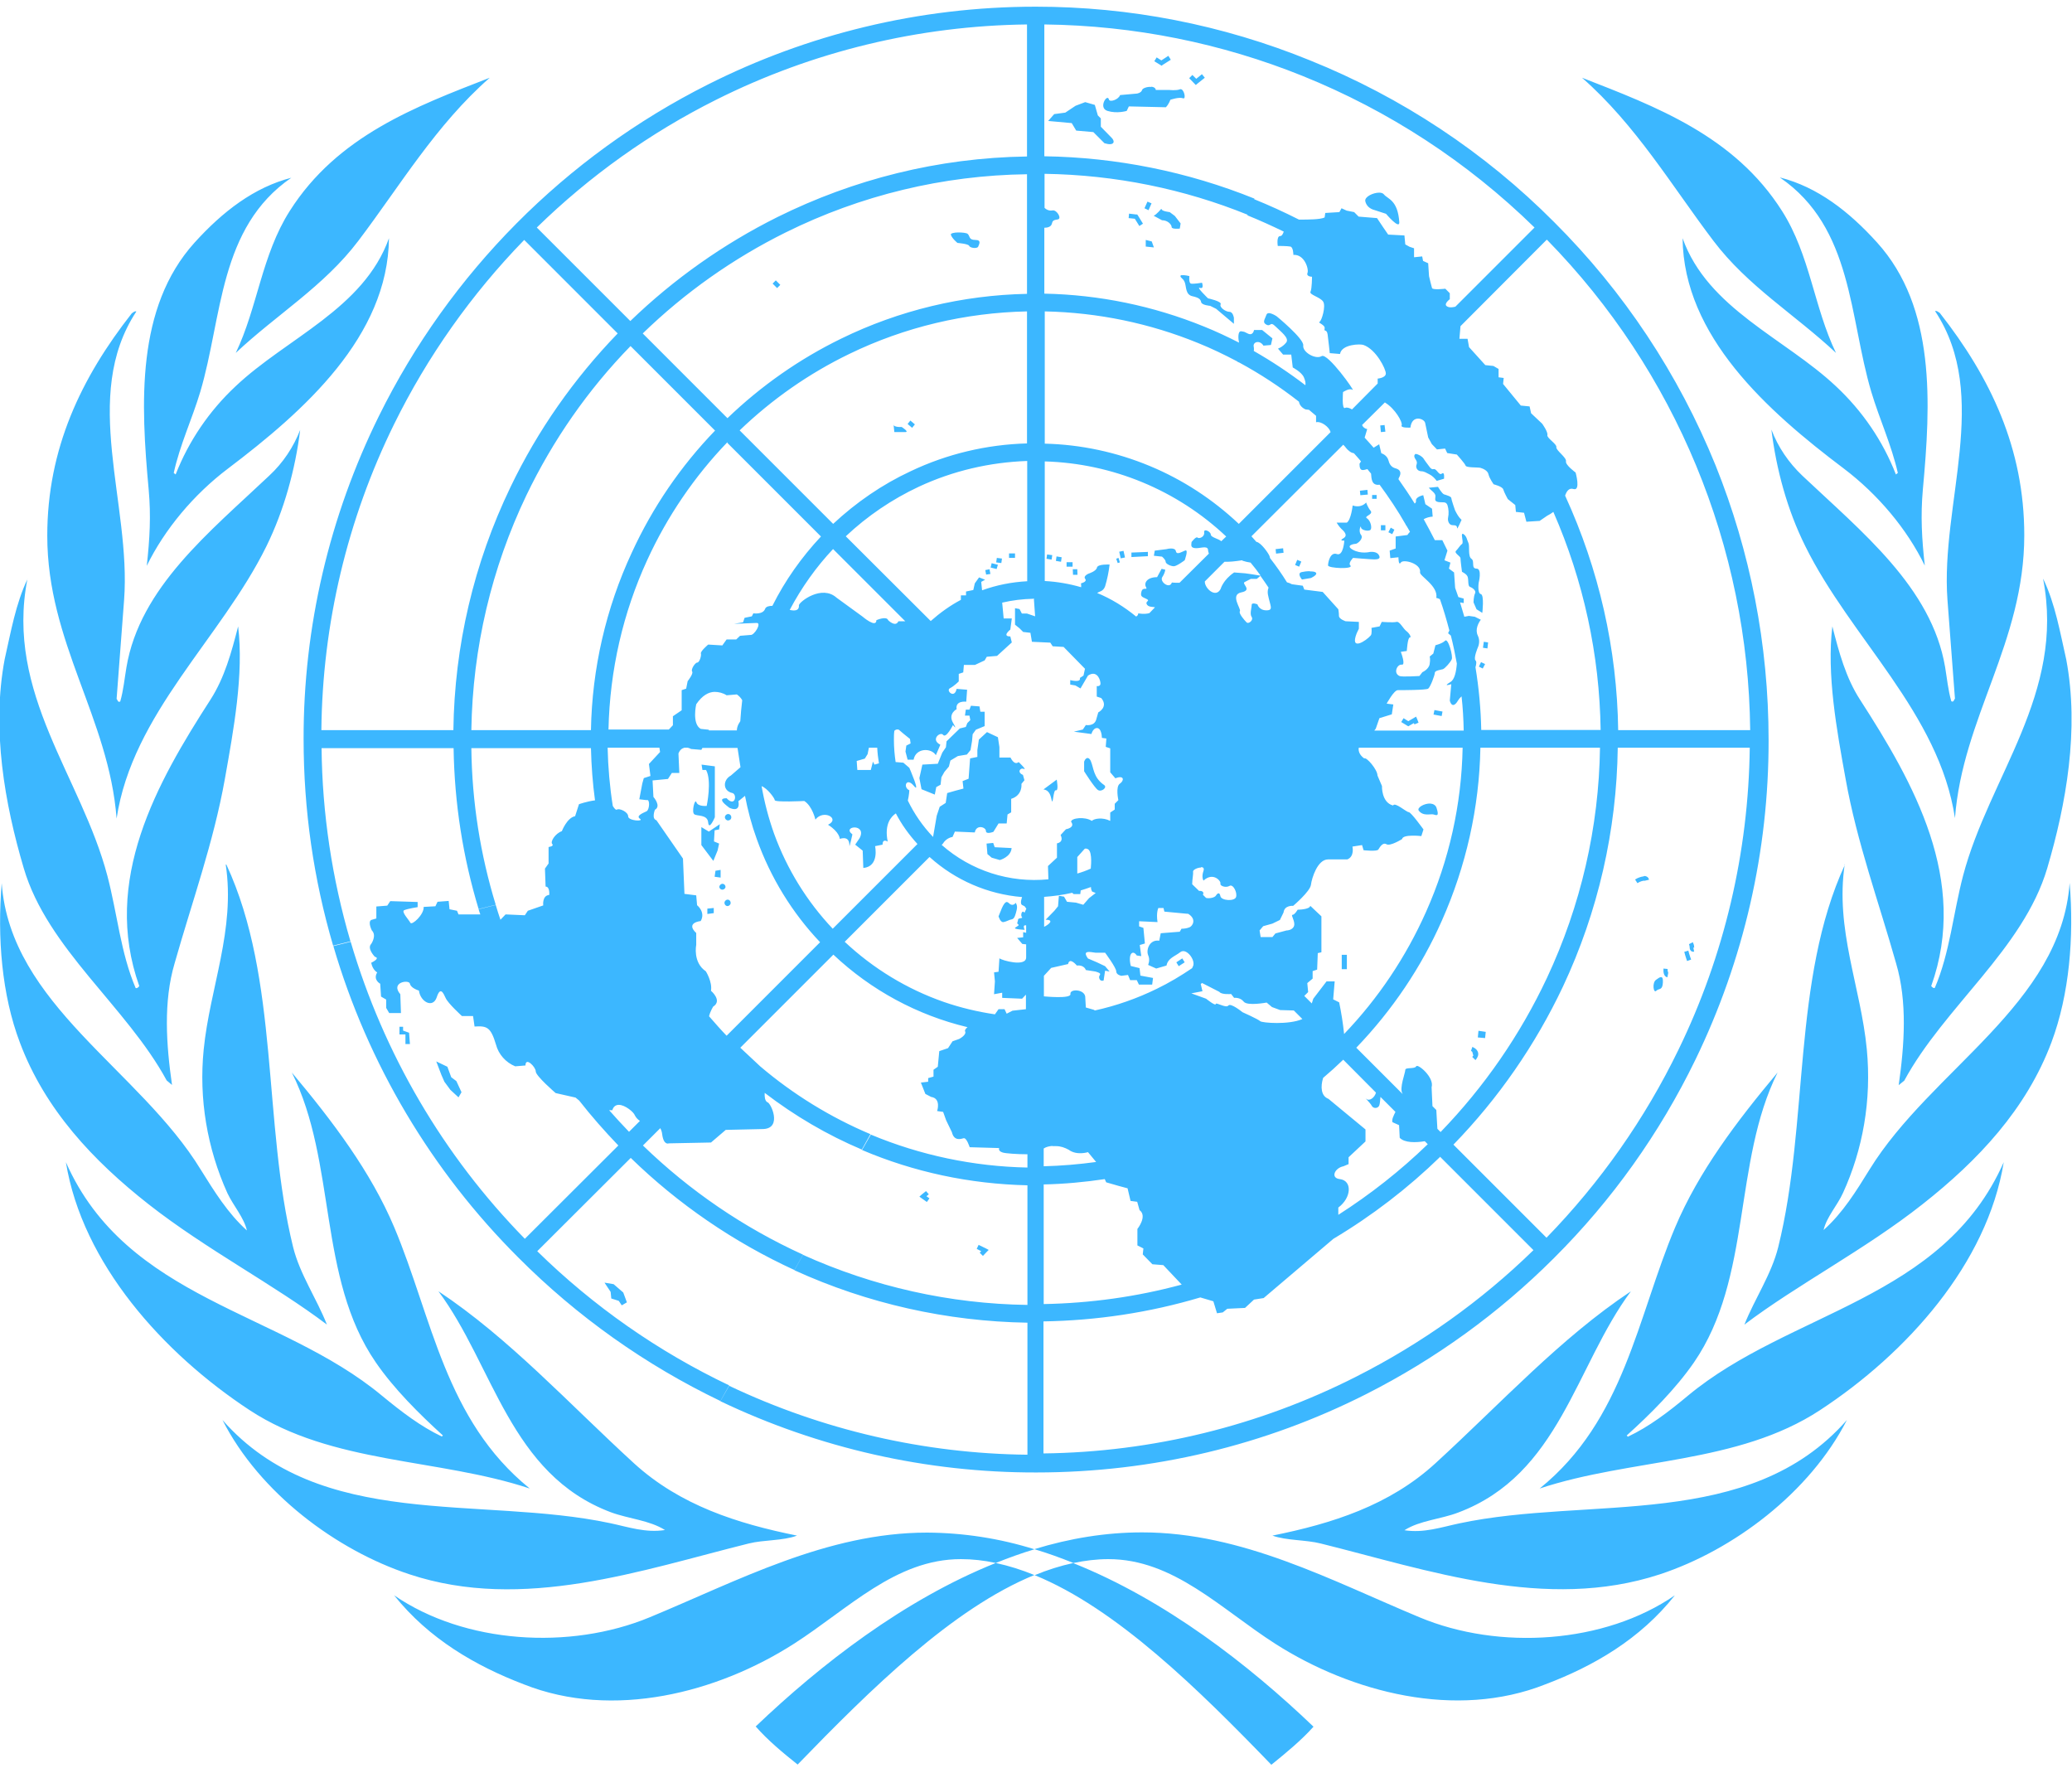 <svg width="150" height="128" viewBox="0 0 150 128" fill="none" xmlns="http://www.w3.org/2000/svg">
<g clip-path="url(#clip0_1065_3047)">
<path d="M74.984 0.484C66.465 0.484 58.41 2.514 51.269 6.107C40.922 11.312 32.558 19.738 27.431 30.116C23.838 37.396 21.963 45.388 21.979 53.505C21.979 58.647 22.707 63.65 24.116 68.452L25.371 68.142C24.039 63.604 23.326 58.88 23.28 54.155H32.837C32.899 58.167 33.519 62.071 34.649 65.803L35.888 65.494C34.773 61.854 34.169 58.059 34.123 54.155H42.781C42.812 55.425 42.905 56.696 43.075 57.935C42.471 58.012 41.914 58.214 41.914 58.214L41.635 59.081C41.046 59.19 40.675 60.165 40.675 60.165C40.194 60.336 39.823 60.924 39.978 61.095C40.133 61.265 39.714 61.312 39.714 61.312V62.504L39.451 62.876L39.498 64.177C39.823 64.177 39.761 64.781 39.761 64.781C39.234 64.828 39.327 65.54 39.327 65.54L38.212 65.927L37.995 66.253L36.601 66.191L36.229 66.578C36.105 66.222 35.997 65.865 35.888 65.509L34.649 65.819C34.68 65.943 34.727 66.067 34.773 66.191H33.193L33.085 65.927L32.543 65.819L32.481 65.215L31.675 65.277L31.52 65.602L30.669 65.649C30.715 66.191 29.817 67.012 29.708 66.795C29.6 66.578 29.011 65.974 29.274 65.881C29.538 65.772 30.235 65.664 30.235 65.664V65.292L28.252 65.23L28.035 65.556L27.245 65.618V66.485L26.873 66.593C26.61 66.748 26.92 67.352 26.92 67.352C27.292 67.724 26.873 68.328 26.873 68.328C26.548 68.653 27.137 69.258 27.137 69.258C27.571 69.366 26.873 69.691 26.873 69.691C26.982 70.234 27.307 70.388 27.307 70.388C26.982 70.93 27.524 71.209 27.524 71.209L27.586 72.139L27.958 72.356V72.96L28.175 73.331H29.027L28.98 71.968C28.237 71.101 29.615 70.884 29.677 71.209C29.739 71.535 30.328 71.705 30.328 71.705C30.436 72.526 31.334 73.006 31.613 72.201C31.877 71.38 32.093 71.875 32.264 72.247C32.434 72.634 33.441 73.548 33.441 73.548H34.246L34.355 74.307C35.269 74.245 35.532 74.369 35.904 75.608C36.09 76.321 36.616 76.909 37.298 77.188L38.041 77.126C38.041 76.476 38.785 77.235 38.785 77.56C38.785 77.885 40.225 79.124 40.225 79.124L41.666 79.45L41.929 79.666C42.812 80.797 43.757 81.866 44.764 82.919L37.995 89.673C32.093 83.647 27.772 76.274 25.387 68.173L24.132 68.483C26.626 77.002 31.242 84.763 37.53 91.036C41.774 95.295 46.731 98.811 52.152 101.414L52.787 100.283C47.645 97.836 42.952 94.552 38.893 90.571L45.662 83.818C49.116 87.179 53.128 89.921 57.512 91.934L58.131 90.819C53.841 88.867 49.937 86.203 46.545 82.919L47.8 81.665C47.877 81.804 47.924 81.959 47.939 82.114C48.048 82.935 48.419 82.764 48.419 82.764L51.471 82.703L52.54 81.789L55.266 81.727C56.66 81.665 55.792 79.775 55.529 79.775C55.374 79.651 55.343 79.403 55.359 79.109C57.543 80.782 59.897 82.16 62.391 83.214L63.011 82.098C60.114 80.875 57.419 79.217 55.033 77.188L53.593 75.841L60.331 69.103C63.057 71.674 66.403 73.486 70.043 74.354C69.903 74.462 69.826 74.586 69.872 74.663C69.981 74.927 69.439 75.206 69.439 75.206L68.958 75.376L68.633 75.872L67.998 76.088L67.89 77.219L67.58 77.436V77.932L67.193 78.04V78.303L66.666 78.365L66.991 79.186L67.409 79.403C68.153 79.512 67.843 80.425 67.843 80.425L68.277 80.487L68.494 81.092L68.912 81.959C69.067 82.609 69.547 82.455 69.764 82.393C69.981 82.346 70.198 83.043 70.198 83.043L72.335 83.105C72.335 83.105 72.227 83.322 72.598 83.43C72.8 83.492 73.636 83.554 74.38 83.554V84.515C70.492 84.437 66.635 83.632 63.041 82.129L62.406 83.245C66.155 84.84 70.198 85.707 74.38 85.8V94.459C68.772 94.382 63.243 93.142 58.131 90.834L57.512 91.95C62.809 94.366 68.556 95.652 74.38 95.745V105.302C66.914 105.224 59.541 103.52 52.787 100.314L52.152 101.429C59.293 104.837 67.1 106.603 75.015 106.587C83.441 106.587 91.588 104.62 98.9 100.918C103.918 98.378 108.519 95.048 112.499 91.067C116.697 86.885 120.151 82.036 122.738 76.708C126.238 69.49 128.051 61.59 128.035 53.567C128.035 46.643 126.703 39.921 124.194 33.678C121.514 27.08 117.549 21.101 112.515 16.082C107.481 11.017 101.455 7.036 94.841 4.372C88.491 1.785 81.768 0.484 74.984 0.484ZM74.349 1.77V11.327C67.874 11.42 61.756 13 56.288 15.71C52.369 17.662 48.776 20.203 45.631 23.238L38.862 16.47C42.688 12.736 47.072 9.608 51.843 7.222C58.828 3.722 66.527 1.863 74.349 1.77ZM75.619 1.77C82.124 1.847 88.444 3.133 94.315 5.503C100.495 7.997 106.195 11.683 111.09 16.47L105.359 22.201C105.157 22.247 104.956 22.278 104.801 22.201C104.429 22.046 104.956 21.659 104.956 21.659V21.225L104.631 20.899C104.631 20.899 103.732 21.008 103.67 20.853C103.593 20.559 103.515 20.28 103.453 19.986L103.392 19.056L103.02 18.886L102.958 18.561L102.369 18.622V17.972L102.044 17.864L101.734 17.693L101.672 17.043L100.495 16.981L100.123 16.439L99.689 15.788L98.357 15.68L98.032 15.354L97.49 15.246L97.118 15.075L96.963 15.354L95.941 15.416L95.895 15.742C95.569 15.896 94.717 15.896 94.036 15.896C92.967 15.354 91.883 14.859 90.768 14.409L90.303 15.587C91.186 15.943 92.069 16.346 92.936 16.764C92.874 16.95 92.797 17.089 92.673 17.089C92.394 17.089 92.502 17.802 92.502 17.802C92.502 17.802 93.199 17.802 93.416 17.848C93.633 17.895 93.633 18.452 93.633 18.452C94.439 18.39 94.764 19.49 94.655 19.753C94.547 20.032 94.981 20.032 94.981 20.032C94.981 20.032 94.981 20.899 94.872 21.116C94.764 21.333 95.569 21.504 95.786 21.829C96.003 22.154 95.678 23.238 95.523 23.3C95.368 23.362 95.957 23.517 95.895 23.78C95.833 24.059 96.049 23.78 96.112 24.214C96.173 24.648 96.266 25.562 96.266 25.562L97.01 25.624C97.118 24.911 98.497 24.88 98.714 24.973C99.628 25.299 100.325 26.708 100.325 27.033C100.325 27.359 99.736 27.405 99.736 27.405V27.761L97.877 29.636C97.691 29.527 97.49 29.465 97.382 29.527C97.118 29.682 97.227 28.381 97.227 28.381C97.227 28.381 97.707 28.056 97.924 28.226C98.141 28.381 96.112 25.515 95.678 25.779C95.244 26.042 94.284 25.5 94.346 25.004C94.408 24.524 92.425 22.898 92.425 22.898C92.425 22.898 91.79 22.464 91.681 22.789C91.573 23.114 91.356 23.331 91.681 23.502C92.007 23.672 91.945 23.238 92.317 23.61C92.688 23.982 93.385 24.478 93.106 24.803C92.843 25.128 92.518 25.236 92.518 25.236L92.89 25.67H93.478L93.587 26.6C93.587 26.6 94.222 26.925 94.392 27.312C94.501 27.56 94.531 27.746 94.501 27.885C93.308 26.971 92.069 26.15 90.768 25.407C90.783 25.314 90.783 25.221 90.768 25.128C90.659 24.741 91.201 24.586 91.465 25.02L92.007 24.973L92.115 24.493L91.372 23.889H90.783C90.783 23.889 90.721 24.323 90.349 24.152C89.978 23.982 90.195 24.044 89.869 23.982C89.59 23.935 89.637 24.54 89.699 24.803C88.878 24.385 88.026 23.982 87.174 23.641C83.487 22.139 79.569 21.333 75.603 21.256V16.485C75.944 16.485 76.099 16.361 76.145 16.206C76.192 15.989 76.254 15.927 76.579 15.881C76.889 15.834 76.517 15.184 76.207 15.23C75.991 15.277 75.774 15.199 75.619 15.044V12.582C80.746 12.659 85.734 13.681 90.349 15.556L90.814 14.378C85.981 12.427 80.823 11.389 75.603 11.312V1.77H75.619ZM84.572 4.047L84.076 4.372L83.735 4.155L83.565 4.434L83.999 4.698L84.092 4.759L84.169 4.698L84.758 4.326L84.587 4.047H84.572ZM87.019 5.364L86.601 5.704L86.322 5.426L86.09 5.658L86.462 6.045L86.57 6.154L86.678 6.061L87.221 5.627L87.019 5.379V5.364ZM35.455 5.627C30.126 7.702 24.426 9.825 20.972 15.277C18.943 18.468 18.649 22.247 17.069 25.546C20.012 22.774 23.45 20.729 25.944 17.43C28.949 13.464 31.551 9.05 35.455 5.627ZM114.528 5.627C118.432 9.05 121.034 13.464 124.039 17.43C126.533 20.729 129.956 22.774 132.914 25.546C131.319 22.247 131.04 18.468 129.011 15.277C125.557 9.825 119.841 7.702 114.528 5.627ZM83.333 6.293C83.069 6.262 82.713 6.386 82.682 6.51C82.62 6.727 82.31 6.773 82.31 6.773L81.087 6.882C80.978 7.207 80.343 7.424 80.281 7.207C80.173 6.727 79.476 7.811 80.173 8.028C80.87 8.245 81.567 8.028 81.567 8.028L81.722 7.702L84.401 7.764C84.618 7.548 84.727 7.222 84.727 7.222C84.727 7.222 85.362 7.005 85.641 7.114C85.904 7.222 85.703 6.355 85.424 6.463C85.16 6.572 84.634 6.51 84.634 6.51H83.673C83.658 6.37 83.519 6.293 83.364 6.277L83.333 6.293ZM78.562 7.393L77.865 7.656L77.121 8.152L76.316 8.26L75.882 8.756L77.586 8.911L77.911 9.453L79.15 9.561L79.956 10.367C80.653 10.584 80.808 10.258 80.39 9.886L79.693 9.174V8.57L79.476 8.353L79.259 7.594L78.562 7.393ZM74.349 12.613V21.271C69.686 21.364 65.086 22.464 60.904 24.509C57.883 25.98 55.095 27.932 52.663 30.271L46.53 24.137C49.581 21.178 53.066 18.715 56.877 16.826C62.313 14.131 68.277 12.69 74.349 12.613ZM21.111 12.861C18.401 13.557 16.124 15.308 14.079 17.569C9.835 22.278 10.191 29.233 10.764 35.444C10.935 37.349 10.842 38.991 10.625 40.958C11.911 38.325 14.017 35.8 16.496 33.926C22.025 29.744 28.082 24.354 28.159 17.244C26.331 22.355 20.755 24.462 17.053 27.963C15.148 29.744 13.661 31.928 12.716 34.344L12.577 34.236C13.026 32.191 13.909 30.333 14.498 28.365C16.108 22.944 15.829 16.485 21.096 12.861H21.111ZM128.872 12.861C134.138 16.485 133.859 22.944 135.47 28.365C136.059 30.333 136.926 32.191 137.391 34.236L137.251 34.344C136.307 31.913 134.82 29.744 132.914 27.963C129.212 24.478 123.636 22.355 121.808 17.244C121.886 24.338 127.942 29.744 133.472 33.911C135.95 35.785 138.057 38.294 139.343 40.943C139.126 38.976 139.033 37.349 139.203 35.429C139.776 29.217 140.148 22.263 135.888 17.554C133.859 15.308 131.582 13.542 128.856 12.845L128.872 12.861ZM99.844 13.945C99.411 13.945 98.776 14.239 98.838 14.564C98.9 14.843 99.101 15.106 99.535 15.215L100.34 15.478C100.34 15.478 101.331 16.655 101.3 16.082C101.192 14.456 100.449 14.409 100.185 14.069C100.123 13.991 99.999 13.945 99.844 13.945ZM83.069 14.595L82.853 15.075L83.147 15.215L83.364 14.719L83.069 14.595ZM84.061 15.122C84.061 15.122 83.735 15.525 83.519 15.618C83.782 15.757 84.123 15.943 84.123 15.943C84.556 15.943 84.82 16.268 84.82 16.439C84.82 16.609 85.408 16.547 85.408 16.547L85.47 16.175L85.052 15.633L84.68 15.354C84.68 15.354 84.092 15.292 84.092 15.137V15.122H84.061ZM81.737 15.463L81.706 15.788L82.155 15.834L82.481 16.361L82.744 16.191L82.372 15.587L82.326 15.525H82.248L81.722 15.463H81.737ZM69.377 16.826C69.082 16.826 68.819 16.888 68.835 16.981C68.897 17.244 69.315 17.585 69.315 17.585C69.315 17.585 70.12 17.647 70.167 17.802C70.229 17.956 70.755 18.018 70.817 17.848C70.879 17.678 71.081 17.368 70.6 17.368C70.12 17.368 70.229 17.089 70.058 16.934C69.981 16.857 69.655 16.826 69.377 16.826ZM112.004 17.368C121.297 26.863 126.564 39.58 126.703 52.854H117.146C117.069 46.984 115.752 41.206 113.305 35.878C113.398 35.599 113.568 35.289 113.909 35.398C114.451 35.568 114.064 34.205 114.064 34.205C114.064 34.205 113.32 33.663 113.367 33.4C113.429 33.121 112.623 32.594 112.67 32.362C112.716 32.145 111.973 31.711 112.019 31.494C112.081 31.277 111.647 30.673 111.647 30.673L110.842 29.914L110.734 29.419L110.098 29.357L108.813 27.792L108.859 27.359L108.488 27.312V26.708L108.116 26.491L107.527 26.429L106.35 25.128L106.242 24.524H105.653L105.73 23.61L111.973 17.352L112.004 17.368ZM82.945 17.368V17.848L83.534 17.91L83.379 17.476L82.945 17.368ZM37.949 17.368L44.717 24.137C41.558 27.405 38.924 31.154 36.957 35.258C34.309 40.757 32.899 46.751 32.822 52.854H23.265C23.342 45.172 25.139 37.597 28.531 30.704C30.947 25.794 34.138 21.287 37.949 17.368ZM85.563 19.908C85.563 19.908 85.455 19.939 85.455 19.97C85.455 20.14 85.672 20.14 85.78 20.466C85.888 20.791 85.826 21.333 86.322 21.442C86.802 21.55 86.911 21.659 86.957 21.875C87.004 22.092 87.608 22.139 87.608 22.139L88.041 22.355L89.327 23.44V23.006C89.327 23.006 89.265 22.572 89.002 22.572C88.739 22.572 88.258 22.247 88.367 22.03C88.475 21.813 87.453 21.596 87.453 21.596C87.453 21.596 86.555 20.729 86.864 20.837C87.189 20.946 87.019 20.466 87.019 20.466C87.019 20.466 86.384 20.574 86.214 20.528C86.043 20.466 86.105 19.986 86.105 19.986C86.105 19.986 85.749 19.893 85.563 19.924V19.908ZM56.164 20.295L55.932 20.528L56.257 20.853L56.489 20.621L56.164 20.295ZM9.866 22.541C9.727 22.51 9.649 22.619 9.541 22.681C5.87 27.359 3.422 32.486 3.422 38.774C3.422 46.535 7.883 51.956 8.441 59.251C9.587 51.646 15.984 46.24 19.284 39.549C20.569 36.931 21.375 33.988 21.731 31.122C21.251 32.346 20.507 33.492 19.485 34.437C15.179 38.511 10.129 42.523 9.154 48.3C9.014 49.121 8.937 49.973 8.704 50.779C8.519 50.872 8.519 50.655 8.441 50.593L8.983 43.437C9.51 36.466 5.823 28.706 9.866 22.557V22.541ZM140.102 22.541C144.144 28.691 140.473 36.451 140.984 43.421L141.527 50.577C141.449 50.639 141.449 50.856 141.263 50.763C141.031 49.958 140.953 49.121 140.814 48.285C139.838 42.523 134.773 38.495 130.467 34.422C129.491 33.492 128.717 32.362 128.237 31.092C128.593 33.973 129.383 36.9 130.684 39.518C133.983 46.209 140.38 51.615 141.527 59.22C142.084 51.925 146.545 46.519 146.545 38.743C146.545 32.455 144.098 27.328 140.427 22.65C140.318 22.588 140.241 22.495 140.102 22.51V22.541ZM74.349 22.541V32.098C71.437 32.176 68.556 32.857 65.922 34.112C63.862 35.072 61.973 36.373 60.315 37.922L53.546 31.154C55.885 28.907 58.565 27.033 61.477 25.624C65.489 23.672 69.888 22.634 74.349 22.541ZM75.634 22.541C79.507 22.619 83.255 23.409 86.74 24.834C87.701 25.221 88.63 25.67 89.544 26.15C89.59 26.197 89.652 26.228 89.714 26.243C91.232 27.064 92.673 28.009 94.036 29.078C94.098 29.481 94.516 29.636 94.516 29.636L94.764 29.666L95.275 30.1V30.565C95.647 30.472 96.22 30.906 96.328 31.277L89.683 37.922C87.809 36.157 85.641 34.732 83.255 33.74C80.839 32.733 78.252 32.176 75.634 32.114V22.541ZM45.631 25.035L51.765 31.169C49.271 33.756 47.242 36.73 45.74 39.998C43.865 44.025 42.859 48.409 42.781 52.854H34.123C34.215 46.875 35.594 41.113 38.103 35.862C40.024 31.866 42.564 28.21 45.662 25.035H45.631ZM100.263 29.14C101.006 29.574 101.564 30.596 101.471 30.782C101.362 30.999 102.106 30.952 102.106 30.952C102.214 29.976 103.128 30.302 103.175 30.627C103.237 30.952 103.392 31.665 103.392 31.665L103.655 32.145L104.027 32.532L104.615 32.47L104.77 32.795L105.467 32.904C105.467 32.904 106.056 33.554 106.102 33.709C106.164 33.864 106.954 33.818 107.171 33.864C107.388 33.926 107.713 34.081 107.76 34.344C107.821 34.623 108.131 35.057 108.131 35.057C108.131 35.057 108.766 35.212 108.828 35.429C108.89 35.645 109.154 36.126 109.154 36.126L109.696 36.559L109.742 37.055L110.331 37.117L110.501 37.767L111.462 37.706L112.004 37.334C112.159 37.256 112.313 37.163 112.453 37.055C114.637 42.043 115.799 47.402 115.876 52.839H107.233C107.202 51.321 107.063 49.803 106.815 48.3C106.877 48.084 106.908 47.882 106.815 47.805C106.66 47.634 106.985 46.875 106.985 46.875C106.985 46.875 107.202 46.442 106.985 46.008C106.768 45.574 107.032 45.079 107.202 44.862L106.768 44.645L106.335 44.583L106.009 44.645C105.901 44.304 105.808 43.948 105.699 43.607L105.963 43.654V43.328L105.576 43.22C105.498 43.003 105.421 42.771 105.343 42.554L105.266 41.438L104.894 41.16L105.002 40.726L104.569 40.556L104.786 39.859L104.414 39.1H103.872C103.608 38.589 103.345 38.077 103.066 37.582C103.268 37.473 103.484 37.411 103.717 37.396L103.67 36.823L103.19 36.497L103.035 35.847C103.035 35.847 102.447 35.955 102.509 36.281C102.509 36.358 102.478 36.404 102.416 36.451C102.044 35.847 101.641 35.258 101.238 34.685L101.269 34.592C101.486 34.22 101.378 33.988 101.006 33.895C100.758 33.823 100.598 33.642 100.526 33.353C100.418 32.919 99.999 32.811 99.999 32.811L99.844 32.16L99.442 32.408C99.225 32.16 99.023 31.928 98.791 31.68L98.977 31.061C98.807 31.03 98.667 30.921 98.605 30.766L100.278 29.109L100.263 29.14ZM65.907 30.441L65.706 30.689L66.031 30.968L66.232 30.72L65.922 30.456L65.907 30.441ZM64.683 30.673L64.745 31.277H65.535C65.861 31.277 65.272 30.906 65.272 30.906C65.272 30.906 64.637 30.952 64.683 30.689V30.673ZM100.247 30.766L99.922 30.797L99.968 31.277L100.294 31.247L100.232 30.751L100.247 30.766ZM52.663 32.067L59.432 38.836C58.023 40.339 56.83 42.027 55.916 43.855C55.684 43.855 55.452 43.901 55.39 44.072C55.235 44.505 54.538 44.397 54.538 44.397L54.429 44.614L53.903 44.722L53.794 45.048L53.144 45.156L54.755 45.094C55.188 45.048 54.6 46.023 54.321 45.962L53.577 46.023L53.299 46.287H52.602L52.292 46.72L51.269 46.658C51.269 46.658 50.681 47.154 50.743 47.309C50.789 47.464 50.634 47.96 50.48 47.96C50.325 47.96 49.999 48.455 50.108 48.61C50.216 48.765 49.782 49.307 49.782 49.307L49.674 49.849L49.349 49.958V51.414L48.714 51.847V52.498L48.419 52.808H44.051C44.144 48.502 45.105 44.351 46.855 40.54C48.295 37.396 50.263 34.499 52.663 32.005V32.067ZM97.227 32.176C97.459 32.393 97.428 32.47 97.722 32.687C97.831 32.764 97.924 32.795 98.017 32.811C98.187 33.012 98.373 33.198 98.528 33.4L98.419 33.57C98.419 34.19 98.714 34.019 98.993 33.957C99.07 34.066 99.163 34.174 99.256 34.282C99.287 34.639 99.287 35.165 99.86 35.088H99.875C100.557 36.017 101.192 36.962 101.765 37.969V38.015H101.796L102.075 38.495C101.966 38.604 101.889 38.728 101.889 38.728L101.037 38.836V39.704L100.603 39.859L100.65 40.401L101.238 40.339C101.238 40.339 101.238 40.989 101.409 40.726C101.564 40.447 102.911 40.788 102.803 41.438C102.772 41.702 104.135 42.414 103.98 43.282C104.089 43.297 104.181 43.344 104.243 43.375C104.507 44.118 104.724 44.877 104.925 45.636L104.832 45.837C104.832 45.837 104.909 45.9 105.033 46.008C105.204 46.674 105.343 47.355 105.467 48.037C105.421 48.641 105.297 49.199 105.002 49.369C104.367 49.756 105.064 49.524 105.064 49.524L104.956 50.717C105.111 51.259 105.39 50.995 105.545 50.717C105.622 50.593 105.699 50.5 105.808 50.407C105.901 51.228 105.947 52.049 105.963 52.885H99.488L99.597 52.746L99.86 51.987L100.758 51.708L100.867 50.995L100.387 50.934C100.387 50.934 100.913 49.958 101.192 49.958C101.471 49.958 103.237 49.958 103.392 49.849C103.546 49.741 103.872 48.873 103.872 48.703C103.872 48.533 104.305 48.486 104.46 48.44C104.615 48.378 105.002 47.944 105.095 47.727C105.204 47.51 104.832 46.147 104.615 46.38C104.398 46.596 103.918 46.705 103.918 46.705L103.763 47.309L103.5 47.526C103.5 47.526 103.562 47.696 103.5 48.068C103.438 48.455 102.973 48.657 102.973 48.657L102.756 48.935C102.756 48.935 101.471 49.013 101.316 48.935C100.836 48.719 101.161 48.068 101.471 48.114C101.796 48.176 101.409 47.185 101.409 47.185L101.843 47.123C101.843 47.123 101.905 46.147 102.059 46.147C102.214 46.147 102.013 45.822 101.796 45.667C101.579 45.497 101.316 44.955 101.099 45.017C100.882 45.079 100.03 45.017 100.03 45.017L99.875 45.342L99.287 45.45C99.287 45.45 99.333 45.868 99.24 45.992C98.915 46.38 97.691 47.185 98.218 45.837L98.373 45.512V45.017L97.413 44.97C97.413 44.97 96.932 44.815 96.932 44.583C96.932 44.35 96.886 44.103 96.886 44.103L95.755 42.848L94.423 42.678L94.315 42.399L93.525 42.291C93.416 42.228 93.292 42.182 93.168 42.151C92.797 41.547 92.379 40.958 91.945 40.401L91.914 40.277C91.867 40.091 91.279 39.255 90.954 39.224L90.597 38.821L97.258 32.176H97.227ZM102.493 32.842C102.493 32.842 102.385 32.904 102.385 33.012C102.385 33.229 102.648 33.337 102.555 33.616C102.478 33.787 102.555 34.004 102.741 34.081C102.787 34.096 102.834 34.112 102.88 34.112C103.097 34.112 103.252 34.22 103.469 34.329C103.686 34.437 103.841 34.592 104.011 34.809L104.538 34.654C104.538 34.654 104.6 34.112 104.383 34.282C104.166 34.453 104.011 33.911 103.794 33.957C103.577 34.019 103.469 33.74 103.252 33.477C103.035 33.198 103.082 33.152 102.818 32.981C102.679 32.904 102.571 32.857 102.509 32.873L102.493 32.842ZM74.364 33.4V42.074C73.218 42.136 72.149 42.352 71.112 42.724H71.096L71.034 42.12L71.313 41.965L70.879 41.795L70.569 42.228L70.461 42.709L69.934 42.817V43.096H69.562V43.421C68.772 43.839 68.044 44.366 67.379 44.955L61.229 38.821C62.794 37.349 64.575 36.141 66.527 35.227C68.989 34.081 71.654 33.462 74.364 33.368V33.4ZM75.634 33.4C80.529 33.539 85.207 35.475 88.769 38.836L88.413 39.177C88.243 39.007 87.654 38.898 87.654 38.697C87.654 38.48 87.128 38.217 87.174 38.542C87.221 38.867 86.802 39.022 86.694 38.914C86.585 38.805 86.26 39.239 86.26 39.239C86.26 39.394 86.152 39.626 86.477 39.673C86.802 39.735 87.391 39.456 87.453 39.781C87.453 39.89 87.484 39.983 87.515 40.075L85.393 42.182C85.114 42.197 84.835 42.166 84.835 42.166C84.68 42.662 83.937 42.12 84.138 41.779C84.355 41.454 84.355 41.237 84.355 41.237L84.092 41.175L83.766 41.779C83.023 41.779 82.806 42.213 82.961 42.492C83.116 42.771 82.744 42.445 82.636 42.817C82.527 43.204 82.698 43.204 83.007 43.359C83.317 43.514 82.837 43.514 83.054 43.793C83.193 43.963 83.503 43.917 83.612 43.963L83.209 44.382C82.837 44.49 82.403 44.397 82.403 44.397C82.403 44.505 82.341 44.583 82.248 44.629C81.397 43.932 80.452 43.344 79.429 42.925C79.6 42.802 79.863 42.817 80.002 42.445C80.157 41.934 80.266 41.408 80.328 40.865C80.328 40.865 79.476 40.819 79.414 41.082C79.367 41.346 78.825 41.516 78.825 41.516C78.825 41.516 78.391 41.686 78.562 41.903C78.732 42.12 78.252 42.228 78.252 42.228C78.252 42.228 78.283 42.368 78.268 42.507C77.416 42.26 76.517 42.105 75.634 42.058V33.384V33.4ZM104.089 35.243L103.438 35.305C103.608 35.522 103.918 35.676 103.918 35.909C103.918 36.126 103.81 36.281 104.135 36.343C104.46 36.389 104.677 36.281 104.786 36.559C104.879 36.854 104.894 37.179 104.832 37.473C104.786 37.69 104.894 38.015 105.157 38.015C105.421 38.015 105.483 38.077 105.483 38.232C105.483 38.387 105.808 37.628 105.808 37.628C105.545 37.411 105.328 36.916 105.328 36.916C105.328 36.916 105.064 36.157 105.064 36.048C105.064 35.94 104.693 35.831 104.538 35.785C104.383 35.723 104.104 35.243 104.104 35.243H104.089ZM98.993 35.46L98.45 35.522L98.481 35.847L99.023 35.8L98.993 35.475V35.46ZM99.333 36.11H99.659V35.831H99.333V36.11ZM98.9 36.373C98.9 36.373 98.574 36.807 97.924 36.59C97.924 36.59 97.815 37.613 97.505 37.83H96.762C96.762 37.83 96.932 38.108 97.087 38.263C97.258 38.418 97.629 38.743 97.258 38.96C96.886 39.177 97.32 39.131 97.32 39.131C97.32 39.131 97.258 40.277 96.778 40.106C96.297 39.936 96.142 40.711 96.142 40.927C96.142 41.144 98.048 41.222 97.753 40.927C97.583 40.757 97.955 40.385 97.955 40.385C97.955 40.385 99.24 40.494 99.504 40.494C99.767 40.494 99.984 40.432 99.813 40.168C99.659 39.89 99.178 39.952 99.178 39.952C99.178 39.952 98.528 40.122 97.939 39.797C97.351 39.471 98.048 39.363 98.156 39.363C98.264 39.363 98.745 38.991 98.528 38.712C98.311 38.449 98.528 37.953 98.528 38.17C98.528 38.387 99.116 38.495 99.225 38.341C99.333 38.186 99.225 37.69 98.962 37.52C98.698 37.365 99.442 37.256 99.225 36.978C99.008 36.714 98.9 36.373 98.9 36.373ZM99.968 38.387H100.294V38.015H99.968V38.387ZM100.681 38.201L100.51 38.526L100.789 38.666L100.944 38.341L100.665 38.186L100.681 38.201ZM105.87 38.65C105.746 38.697 105.978 39.285 105.839 39.378C105.684 39.487 105.576 39.704 105.405 39.874C105.25 40.044 105.73 40.246 105.73 40.416C105.73 40.587 105.839 41.392 105.839 41.392C105.839 41.392 106.211 41.562 106.257 41.779C106.319 41.996 106.257 42.43 106.412 42.476C106.582 42.538 106.892 42.755 106.784 42.956C106.675 43.173 106.675 43.607 106.675 43.607L106.892 44.103L107.31 44.366C107.31 44.366 107.465 43.065 107.202 43.003C106.939 42.941 107.047 42.182 107.047 42.182C107.047 42.182 107.31 41.16 106.892 41.16C106.474 41.16 106.784 40.618 106.52 40.447C106.257 40.277 106.412 39.518 106.304 39.301C106.195 39.084 106.195 38.821 105.932 38.65C105.885 38.635 105.87 38.635 105.854 38.635L105.87 38.65ZM92.89 39.688L92.347 39.75L92.379 40.075L92.921 40.014L92.89 39.688ZM84.773 39.704C84.665 39.704 84.556 39.719 84.448 39.75L83.596 39.859L83.534 40.23L84.123 40.292C84.123 40.292 84.386 40.509 84.386 40.664C84.386 40.819 84.758 40.989 84.975 40.989C85.191 40.989 85.764 40.556 85.764 40.556C85.764 40.556 86.043 39.797 85.826 39.843C85.61 39.905 85.191 40.215 85.129 39.905C85.098 39.735 84.928 39.704 84.773 39.704ZM60.3 39.735L65.535 44.97H65.04C64.823 45.435 64.296 44.893 64.296 44.893C64.188 44.567 63.444 44.893 63.444 44.893C63.444 45.497 62.437 44.629 62.437 44.629L60.563 43.266C59.494 42.306 57.883 43.545 57.837 43.808C57.868 44.227 57.512 44.227 57.171 44.149C58.023 42.538 59.076 41.051 60.331 39.719L60.3 39.735ZM81.335 39.874L81.025 39.936L81.133 40.416L81.443 40.354L81.335 39.874ZM83.085 39.952L81.908 39.998V40.323L83.1 40.261V39.936L83.085 39.952ZM73.048 40.385H73.481V40.06H73.048V40.385ZM75.805 40.122L75.758 40.447L76.13 40.509L76.177 40.184L75.805 40.137V40.122ZM76.486 40.277L76.44 40.602L76.812 40.664L76.858 40.339L76.486 40.277ZM72.165 40.385L72.118 40.711L72.49 40.757L72.537 40.432L72.165 40.385ZM80.963 40.385L80.808 40.447L80.916 40.757L81.071 40.711L80.978 40.401L80.963 40.385ZM93.912 40.525L93.757 40.896L94.051 41.02L94.206 40.649L93.912 40.525ZM89.947 40.587C90.132 40.649 90.334 40.695 90.535 40.726C90.799 41.036 91.031 41.346 91.263 41.671L90.582 41.562L90.148 41.501L89.343 41.438C88.537 41.981 88.367 42.631 88.367 42.631C88.01 43.328 87.205 42.585 87.221 42.089L88.645 40.664C88.723 40.664 88.816 40.664 88.909 40.664C89.234 40.664 89.931 40.556 89.931 40.556L89.947 40.587ZM77.214 41.02H77.648V40.695H77.214V41.02ZM71.793 40.757L71.716 41.082L72.149 41.191L72.242 40.881L71.808 40.773L71.793 40.757ZM71.638 41.206L71.328 41.268L71.39 41.593L71.7 41.547L71.638 41.222V41.206ZM77.989 41.206H77.663L77.679 41.609H78.004L77.989 41.206ZM94.826 41.346C94.609 41.346 94.392 41.377 94.253 41.408C93.989 41.454 94.036 41.671 94.253 41.95L94.903 41.841C94.903 41.841 95.383 41.624 95.275 41.469C95.213 41.377 95.043 41.361 94.826 41.361M91.248 41.686C91.449 41.965 91.65 42.26 91.836 42.538C91.774 42.693 91.759 42.864 91.79 43.034C91.945 43.855 92.224 44.18 91.681 44.18C91.139 44.18 91.031 43.746 91.031 43.746C91.031 43.746 90.613 43.576 90.613 43.793C90.613 44.01 90.458 44.444 90.613 44.66C90.768 44.877 90.396 45.203 90.241 45.048C90.086 44.893 89.652 44.397 89.761 44.242C89.869 44.072 89.017 43.049 89.869 42.879C90.721 42.709 89.807 42.228 90.132 42.12L90.551 41.903H90.984L91.248 41.686ZM1.997 41.903C1.13 43.715 0.789 45.745 0.34 47.712C-0.62 52.777 0.34 58.183 1.719 62.845C3.438 68.684 9.169 72.867 12.066 78.21L12.453 78.536C12.035 75.624 11.818 72.51 12.639 69.738C13.893 65.308 15.458 60.986 16.279 56.386C16.914 52.808 17.657 48.812 17.239 45.342C16.759 47.216 16.263 49.044 15.241 50.639C11.353 56.665 7.357 63.728 10.083 71.38C10.021 71.457 9.928 71.566 9.82 71.519C8.735 68.994 8.488 66.113 7.775 63.403C5.885 56.215 0.371 50.221 1.982 41.919L1.997 41.903ZM147.908 41.903C149.519 50.206 144.005 56.215 142.115 63.387C141.403 66.098 141.155 68.979 140.071 71.504C139.978 71.566 139.885 71.457 139.807 71.38C142.549 63.728 138.537 56.665 134.649 50.639C133.627 49.059 133.131 47.216 132.651 45.342C132.233 48.812 132.961 52.808 133.611 56.386C134.432 60.986 136.012 65.292 137.267 69.738C138.088 72.51 137.871 75.639 137.453 78.551L137.856 78.226C140.752 72.882 146.468 68.7 148.203 62.861C149.581 58.198 150.541 52.808 149.581 47.727C149.132 45.76 148.791 43.731 147.924 41.919L147.908 41.903ZM74.844 43.313L74.937 44.614L74.349 44.413H73.977L73.807 44.087L73.481 44.025V45.218L73.807 45.481L74.07 45.745L74.597 45.807L74.705 46.457L76.037 46.519L76.207 46.782L76.998 46.829L78.546 48.409L78.438 48.904L78.175 49.075C78.283 49.447 77.478 49.23 77.478 49.23V49.555L77.849 49.617L78.221 49.834L78.763 48.904C79.352 48.517 79.615 49.075 79.662 49.4C79.724 49.725 79.398 49.663 79.398 49.663V50.422L79.724 50.531C80.266 51.181 79.507 51.569 79.507 51.569L79.352 52.111C79.197 52.591 78.608 52.483 78.608 52.483L78.391 52.808L77.741 52.963L79.011 53.133C79.135 52.699 79.445 52.591 79.615 52.808C79.77 53.025 79.77 53.412 79.77 53.412L80.095 53.458L80.049 54.062L80.374 54.171V55.906L80.746 56.339C81.397 56.076 81.397 56.51 81.071 56.727C80.746 56.944 80.963 57.919 80.963 57.919L80.699 58.183V58.601L80.374 58.818V59.422C79.832 59.143 79.197 59.251 79.042 59.422C78.562 59.096 77.54 59.205 77.54 59.484C77.865 59.917 77.168 60.026 77.168 60.026L76.781 60.444C77.044 60.986 76.517 61.048 76.517 61.048V62.086L75.867 62.69L75.898 63.65C73.094 63.929 70.29 63.031 68.168 61.157C68.215 61.126 68.246 61.095 68.261 61.064C68.525 60.63 68.958 60.584 68.958 60.584L69.129 60.196L70.569 60.258C70.678 59.654 71.375 59.871 71.375 60.15C71.375 60.429 71.917 60.212 71.917 60.212L72.289 59.608H72.877L72.939 58.957L73.203 58.802V57.826C74.055 57.563 73.946 56.742 73.946 56.742L74.163 56.479L74.055 56.092C73.621 55.921 73.838 55.549 74.116 55.658C74.38 55.766 73.745 55.162 73.745 55.162C73.419 55.441 73.156 54.837 73.156 54.837H72.351V54.078L72.242 53.365L71.452 52.994L70.864 53.536L70.755 54.295V54.791L70.229 54.899L70.12 56.37L69.686 56.541L69.748 57.083L69.16 57.238L68.571 57.408L68.463 58.121L68.029 58.4L67.812 59.05L67.549 60.584C66.805 59.809 66.186 58.911 65.721 57.95C65.814 57.563 65.83 57.207 65.83 57.207C65.349 56.99 65.613 56.231 66.155 56.882C66.681 57.532 65.83 55.58 65.83 55.58L65.396 55.209L64.838 55.162C64.761 54.636 64.714 54.109 64.714 53.567C64.714 53.334 64.714 53.118 64.745 52.901C64.9 52.746 65.071 52.823 65.071 52.823L65.396 53.102L65.876 53.489L65.922 53.815L65.613 53.969L65.551 54.403L65.706 54.992H66.139C66.294 54.124 67.425 54.124 67.75 54.666L68.076 53.908C67.332 53.536 68.076 52.932 68.277 53.195C68.494 53.474 68.989 52.483 68.989 52.483C68.989 52.483 69.361 52.963 68.989 52.312C68.618 51.662 69.253 51.336 69.253 51.336C69.144 50.686 69.95 50.794 69.95 50.794L70.012 49.927L69.253 49.865C69.098 50.624 68.447 49.973 68.773 49.818C69.098 49.648 69.408 49.323 69.408 49.323V48.781L69.733 48.672L69.779 48.13H70.585L71.282 47.805L71.437 47.541L72.18 47.479L73.249 46.504L73.141 46.07C72.505 46.07 73.141 45.574 73.141 45.574L73.249 44.769H72.66L72.552 43.623C73.28 43.452 74.039 43.359 74.798 43.344L74.844 43.313ZM107.419 46.457L107.357 46.891L107.682 46.937L107.729 46.504L107.419 46.457ZM107.217 47.929L107.063 48.254L107.341 48.393L107.512 48.068L107.217 47.929ZM51.719 50.082C52.028 50.082 52.338 50.159 52.602 50.33L53.345 50.267C53.5 50.376 53.639 50.515 53.732 50.686C53.67 51.197 53.624 51.708 53.593 52.204C53.515 52.343 53.453 52.436 53.453 52.436C53.392 52.575 53.345 52.715 53.345 52.87H51.316V52.823L50.727 52.761C50.077 52.39 50.402 50.98 50.402 50.98C50.851 50.314 51.316 50.097 51.719 50.082ZM70.29 51.089L70.182 51.367H69.919L69.857 51.801H70.182L70.244 52.126L70.027 52.343L69.919 52.622L69.485 52.73L68.525 53.66L68.478 54.093L68.215 54.481L67.89 55.286L66.774 55.348L66.558 56.324L66.712 57.129L67.673 57.517L67.781 56.974L68.091 56.804L68.153 56.262L68.37 55.875L68.695 55.487L68.803 55.054L69.346 54.728L69.996 54.62L70.26 54.295L70.368 53.644L70.414 53.149L70.647 52.823L71.282 52.56V51.522H70.972L70.91 51.135L70.322 51.089H70.29ZM103.841 51.414L103.779 51.724L104.367 51.832L104.429 51.507L103.841 51.398V51.414ZM102.509 51.878L102.354 51.971L101.951 52.204L101.61 51.987L101.44 52.266L101.874 52.529L101.951 52.575L102.028 52.529L102.354 52.343L102.4 52.436L102.694 52.312L102.586 52.033L102.509 51.863V51.878ZM98.388 54.124H105.885C105.808 58.229 104.909 62.256 103.237 66.005C101.781 69.273 99.782 72.263 97.304 74.849C97.227 74.075 97.103 73.316 96.948 72.557L96.514 72.34L96.623 71.039H96.034L95.074 72.293L94.965 72.634L94.423 72.092L94.702 71.813L94.64 71.163L95.027 70.838V70.295L95.353 70.187L95.399 68.994L95.662 68.932V66.33L94.857 65.571C94.795 65.85 93.943 65.85 93.943 65.85C93.943 65.85 93.726 66.222 93.571 66.222C93.416 66.222 93.788 66.702 93.68 67.027C93.571 67.352 93.138 67.352 93.138 67.352L92.332 67.569L92.115 67.833H91.263L91.186 67.352L91.449 67.043L92.115 66.857L92.657 66.593L92.921 66.051C92.983 65.509 93.618 65.571 93.618 65.571C93.618 65.571 94.841 64.533 94.903 64.053C94.965 63.557 95.383 62.21 96.142 62.21H97.537C98.079 61.993 97.908 61.281 97.908 61.281L98.605 61.172L98.714 61.544C98.714 61.544 99.674 61.652 99.782 61.497C99.891 61.327 100.092 60.955 100.371 61.11C100.634 61.281 101.502 60.738 101.502 60.738C101.548 60.367 102.896 60.522 102.896 60.522L103.051 60.041C103.051 60.041 102.152 58.787 101.982 58.787C101.812 58.787 100.975 58.028 100.851 58.307C99.999 58.09 100.046 56.897 100.046 56.897L99.721 56.138C99.721 55.704 98.915 54.775 98.76 54.899C98.419 54.651 98.342 54.388 98.357 54.155L98.388 54.124ZM107.171 54.124H115.83C115.752 59.886 114.436 65.571 111.988 70.791C110.052 74.911 107.45 78.675 104.29 81.944L104.058 81.711L103.98 80.348L103.701 80.069L103.639 78.706C103.856 77.994 102.633 76.971 102.524 77.188C102.416 77.405 101.734 77.235 101.734 77.451C101.734 77.668 101.3 78.753 101.517 79.14C101.517 79.155 101.533 79.171 101.548 79.202L98.187 75.841C100.805 73.115 102.896 70.001 104.383 66.64C106.133 62.706 107.093 58.446 107.171 54.14V54.124ZM117.115 54.124H126.672C126.579 61.699 124.829 69.165 121.514 75.98C119.082 80.999 115.845 85.599 111.957 89.595L105.219 82.857C108.472 79.512 111.152 75.639 113.15 71.411C115.69 66.005 117.038 60.103 117.115 54.124ZM43.989 54.124H47.738L47.784 54.434L46.979 55.302L47.087 56.169L46.607 56.324L46.499 56.711L46.282 57.857L46.809 57.919C47.072 57.811 47.025 58.616 46.809 58.725C46.592 58.833 46.003 59.05 46.328 59.267C46.654 59.484 45.476 59.422 45.476 59.096C45.476 58.771 44.841 58.492 44.671 58.601C44.578 58.663 44.454 58.492 44.361 58.337C44.144 56.959 44.02 55.549 43.989 54.124ZM49.519 54.124H49.782C49.922 54.155 50.03 54.217 50.03 54.217L50.774 54.279L50.851 54.14H53.392L53.608 55.534L52.911 56.138C52.323 56.463 52.323 57.222 52.973 57.393C53.407 57.439 53.237 58.477 52.602 57.78C51.641 57.78 53.128 58.647 52.71 58.431C53.686 58.911 53.453 57.997 53.453 57.997L53.934 57.609C54.135 58.663 54.414 59.716 54.786 60.738C55.777 63.511 57.341 66.067 59.37 68.204L52.602 74.973C52.168 74.524 51.75 74.044 51.331 73.564C51.409 73.223 51.626 72.867 51.626 72.867C52.323 72.433 51.471 71.72 51.471 71.72C51.579 71.07 51.099 70.311 51.099 70.311C50.139 69.66 50.402 68.406 50.402 68.406V67.538C49.597 66.779 50.727 66.671 50.727 66.671C51.099 66.02 50.464 65.525 50.464 65.525L50.402 64.812L49.55 64.704L49.442 62.148L47.521 59.375C47.149 59.267 47.413 58.616 47.413 58.616C47.893 58.353 47.304 57.687 47.304 57.687L47.242 56.494L48.357 56.386L48.636 55.952H49.178L49.116 54.543C49.209 54.295 49.364 54.171 49.519 54.14V54.124ZM62.902 54.124H63.506C63.522 54.496 63.568 54.883 63.63 55.255L63.305 55.348L63.196 55.131L63.041 55.735H62.066L62.019 55.085L62.608 54.914L62.809 54.589L62.902 54.124ZM78.748 54.868C78.67 54.868 78.562 54.914 78.484 55.131V55.828C78.484 55.828 79.228 57.021 79.491 57.191C79.755 57.346 80.188 56.99 79.925 56.82C79.135 56.277 79.181 55.565 78.965 55.085C78.918 54.976 78.841 54.883 78.748 54.868ZM50.789 55.348L50.851 55.735H51.115C51.548 56.51 51.161 58.337 51.161 58.337C51.161 58.337 50.526 58.4 50.417 58.074C50.309 57.749 50.046 58.787 50.263 58.942C50.48 59.096 51.223 58.942 51.269 59.546C51.331 60.15 51.75 59.158 51.75 59.158V55.472L50.789 55.348ZM76.502 56.432L75.541 57.145C76.022 57.207 76.068 57.687 76.13 57.904C76.239 58.384 76.239 57.145 76.44 57.207C76.657 57.253 76.502 56.448 76.502 56.448M55.111 56.897C55.56 57.052 56.087 57.795 56.087 57.919C56.087 58.09 58.224 57.981 58.224 57.981C58.813 58.353 59.03 59.329 59.03 59.329C59.618 58.554 60.857 59.267 59.944 59.701C60.795 60.243 60.795 60.723 60.795 60.723C61.492 60.506 61.492 61.048 61.492 61.219C61.492 61.389 61.709 60.398 61.709 60.398C60.904 59.794 62.778 59.577 62.236 60.661L61.911 61.141L62.453 61.575L62.499 62.83C63.676 62.721 63.351 61.25 63.351 61.25L63.893 61.141C63.893 60.661 64.265 60.924 64.265 60.924C64.002 59.639 64.528 59.096 64.854 58.88C65.272 59.685 65.799 60.413 66.418 61.095L60.284 67.228C58.41 65.246 56.97 62.907 56.04 60.351C55.638 59.22 55.328 58.043 55.126 56.851L55.111 56.897ZM103.562 58.167C103.128 58.136 102.555 58.462 102.71 58.678C103.035 59.112 103.562 58.895 103.779 58.957C103.996 59.019 104.212 59.127 103.996 58.477C103.934 58.276 103.748 58.183 103.546 58.167H103.562ZM52.71 58.926C52.586 58.926 52.478 59.035 52.478 59.158C52.478 59.282 52.586 59.391 52.71 59.391C52.834 59.391 52.942 59.298 52.942 59.158C52.942 59.035 52.849 58.926 52.725 58.926H52.71ZM52.121 59.654L51.316 60.196L50.774 59.871V61.172L51.641 62.318L51.951 61.559L52.059 61.064L51.688 60.909L51.734 60.103L52.059 60.041L52.106 59.67L52.121 59.654ZM71.901 61.017L71.421 61.064L71.483 61.823L71.793 62.086L72.382 62.256C72.382 62.256 73.187 62.039 73.234 61.389L72.01 61.327L71.901 61.017ZM78.639 61.435C79.088 61.435 78.996 62.52 78.965 62.876C78.655 63.015 78.329 63.139 77.989 63.232V62.039L78.531 61.435C78.531 61.435 78.608 61.42 78.639 61.42V61.435ZM67.317 62.055C69.16 63.712 71.514 64.735 73.993 64.936C73.993 64.936 73.791 65.447 74.023 65.525L74.085 65.556C74.24 65.618 74.194 65.664 74.302 65.772L74.178 66.051H74.147C73.977 65.834 73.869 66.268 73.977 66.377C74.101 66.501 73.698 66.423 73.698 66.578C73.698 66.733 73.574 66.826 73.698 66.903C73.822 66.981 73.667 67.027 73.497 67.151C73.342 67.275 74.178 67.306 74.178 67.306C74.178 67.306 74.023 66.981 74.209 66.981H74.287V67.523C74.287 67.523 74.147 67.492 74.07 67.476V67.848L73.636 67.894L74.008 68.328L74.287 68.359V69.304C74.287 70.017 72.521 69.521 72.351 69.366L72.289 70.342L71.963 70.388L72.025 71.039L71.963 71.968L72.552 71.86V72.232L73.993 72.293L74.271 71.999V73.052L73.296 73.161L72.877 73.378L72.722 73.052H72.289L72.025 73.424C70.771 73.238 69.531 72.944 68.323 72.526C65.659 71.597 63.212 70.109 61.152 68.173L67.286 62.039L67.317 62.055ZM16.341 62.582C17.053 67.306 15.194 71.488 14.745 75.98C14.389 79.527 14.993 83.121 16.465 86.374C16.898 87.287 17.657 88.124 17.874 89.069C16.48 87.814 15.504 86.219 14.544 84.685C10.129 77.436 0.758 72.727 0.123 63.929C-0.202 67.848 0.123 71.999 1.44 75.469C3.252 80.302 6.737 84.019 10.764 87.179C14.931 90.447 19.888 93.019 23.667 95.884C22.924 93.994 21.715 92.26 21.22 90.277C19.005 81.277 20.244 70.884 16.387 62.582H16.341ZM133.565 62.582C129.724 70.9 130.963 81.293 128.732 90.277C128.237 92.26 127.028 94.01 126.285 95.884C130.08 93.003 135.036 90.447 139.188 87.163C143.199 84.004 146.7 80.286 148.512 75.453C149.813 71.984 150.154 67.817 149.829 63.914C149.194 72.712 139.807 77.421 135.346 84.654C134.386 86.203 133.41 87.799 132.016 89.038C132.233 88.093 133.007 87.272 133.426 86.343C134.851 83.229 135.501 79.651 135.145 75.949C134.711 71.442 132.837 67.275 133.549 62.551L133.565 62.582ZM86.957 62.767C87.097 62.767 87.189 62.845 87.128 63.031C86.957 63.511 87.128 63.743 87.128 63.743C87.825 63.093 88.413 63.79 88.351 63.96C88.305 64.131 88.739 64.285 89.002 64.131C89.265 63.96 89.59 64.611 89.482 64.936C89.374 65.261 88.413 65.199 88.351 64.874C88.289 64.549 88.134 64.657 88.026 64.828C87.948 64.967 87.577 65.06 87.313 64.998L87.081 64.766C87.081 64.766 87.159 64.657 87.081 64.564C87.004 64.487 86.911 64.487 86.802 64.487L86.307 64.007C86.307 63.666 86.4 63.248 86.369 63.108C86.338 62.969 86.694 62.798 86.942 62.798L86.957 62.767ZM52.168 62.969L51.796 63.031L51.734 63.465L52.168 63.526V62.984V62.969ZM119.005 63.434C118.773 63.465 118.556 63.542 118.37 63.666L118.54 63.929C118.742 63.79 119.005 63.728 119.067 63.759H119.051L119.377 63.681C119.361 63.573 119.299 63.495 119.206 63.449C119.144 63.418 119.082 63.403 119.005 63.418V63.434ZM52.307 63.976C52.183 63.976 52.075 64.084 52.075 64.208C52.09 64.332 52.214 64.425 52.338 64.394C52.431 64.378 52.509 64.301 52.524 64.208C52.524 64.084 52.431 63.976 52.307 63.976ZM78.98 64.239C78.98 64.347 79.011 64.44 79.058 64.533L79.321 64.642L78.841 65.013L78.422 65.494L77.896 65.339L77.245 65.277L77.028 64.905L76.657 64.843L76.595 65.602L76.331 65.927L75.696 66.578C76.362 66.578 75.913 66.934 75.588 67.089V64.921C76.269 64.874 76.951 64.781 77.617 64.626L77.725 64.719H78.206L78.237 64.456C78.484 64.378 78.732 64.301 78.98 64.208V64.239ZM52.679 65.122C52.555 65.122 52.447 65.23 52.447 65.354C52.447 65.478 52.54 65.587 52.663 65.587C52.787 65.587 52.896 65.478 52.896 65.354C52.896 65.23 52.803 65.122 52.679 65.122ZM72.893 65.292C72.629 65.292 72.397 66.113 72.289 66.33C72.289 66.33 72.413 66.779 72.645 66.748C72.893 66.702 73.048 66.578 73.249 66.547C73.45 66.516 73.528 66.175 73.605 65.85C73.683 65.525 73.528 65.354 73.528 65.354C73.528 65.354 73.326 65.68 73.017 65.354C72.986 65.323 72.939 65.308 72.893 65.292ZM51.672 65.726L51.208 65.772V66.16L51.672 66.098V65.726ZM83.859 65.726H84.231L84.293 65.989L85.935 66.144H86.012C86.647 66.531 86.338 67.027 86.121 67.12C85.935 67.198 85.734 67.228 85.532 67.228L85.408 67.445L84.03 67.554L83.921 68.096C83.224 67.987 82.961 68.746 83.116 69.134C83.286 69.505 83.116 69.846 83.116 69.846L83.704 70.109L84.448 69.893C84.556 69.351 85.037 69.242 85.455 68.917C85.888 68.592 86.57 69.505 86.369 69.939C86.338 69.986 86.322 70.032 86.307 70.079C85.486 70.636 84.634 71.147 83.735 71.581C82.31 72.278 80.808 72.805 79.259 73.145L79.197 73.099L78.608 72.929L78.562 72.123C78.454 71.581 77.431 71.581 77.493 71.953C77.555 72.325 75.588 72.123 75.572 72.123V70.636L76.099 70.063L77.323 69.784C77.431 69.242 77.958 69.893 77.958 69.893C78.5 69.831 78.608 70.218 78.608 70.218L79.305 70.326C79.894 70.497 79.538 70.543 79.569 70.76C79.615 71.085 79.894 70.977 79.894 70.977L80.002 70.264L80.328 70.326L80.002 69.939L79.414 69.66L78.763 69.382C78.329 68.777 78.872 68.901 79.305 68.963H80.002C80.002 68.963 80.808 70.048 80.808 70.311C80.808 70.574 81.18 70.636 81.18 70.636L81.66 70.574L81.815 70.946H82.295L82.45 71.271H83.41L83.472 70.791L82.558 70.621L82.496 70.079L81.861 69.924C81.644 69.01 82.016 68.731 82.295 69.165L82.62 69.211L82.512 68.406L82.883 68.297L82.775 67.166L82.465 67.058V66.686L83.797 66.748C83.689 66.036 83.859 65.726 83.859 65.726ZM122.552 68.204L122.273 68.344C122.273 68.344 122.32 68.483 122.32 68.561C122.32 68.653 122.335 68.762 122.428 68.839C122.475 68.886 122.552 68.901 122.645 68.886L122.583 68.576C122.583 68.576 122.645 68.607 122.645 68.623V68.545C122.645 68.421 122.598 68.313 122.552 68.204ZM122.242 68.808L121.932 68.901C122.01 69.227 122.134 69.552 122.134 69.567L122.428 69.459C122.428 69.459 122.304 69.134 122.227 68.824L122.242 68.808ZM97.134 69.118V70.156H97.505V69.118H97.134ZM85.579 69.382L85.16 69.66L85.331 69.939L85.764 69.66L85.594 69.382H85.579ZM120.43 70.125C120.399 70.388 120.461 70.698 120.709 70.745L120.771 70.419C120.771 70.419 120.709 70.264 120.724 70.141L120.399 70.109L120.43 70.125ZM120.244 70.729C120.151 70.729 120.012 70.838 119.903 70.915C119.578 71.116 119.702 71.937 119.903 71.72C120.105 71.519 120.352 71.72 120.383 71.116C120.399 70.807 120.337 70.729 120.244 70.729ZM87.004 71.147L88.274 71.798C88.429 72.015 89.126 71.953 89.126 71.953L89.343 72.232C89.343 72.232 89.776 72.17 90.04 72.51C90.303 72.836 91.697 72.572 91.697 72.572L92.084 72.898L92.673 73.115L93.664 73.145L94.284 73.765C93.308 74.199 91.356 74.044 91.232 73.92C91.062 73.765 89.947 73.269 89.947 73.269C89.947 73.269 89.095 72.572 88.924 72.789C88.754 73.006 88.01 72.51 88.01 72.681C88.01 72.851 87.313 72.293 87.313 72.293L86.245 71.906L87.05 71.751L86.926 71.225L87.019 71.163L87.004 71.147ZM28.918 74.338V74.88H29.352V75.577H29.677L29.615 74.756L29.181 74.602V74.323H28.918V74.338ZM107.032 74.617L106.985 75.097L107.512 75.144L107.558 74.694L107.047 74.617H107.032ZM106.598 75.763L106.489 76.073C106.489 76.073 106.551 76.104 106.582 76.135L106.66 76.414C106.66 76.414 106.598 76.476 106.582 76.507L106.815 76.739C106.985 76.538 107.047 76.367 107.001 76.181C106.923 75.903 106.613 75.794 106.582 75.779L106.598 75.763ZM97.258 76.724L99.612 79.093C99.504 79.481 99.132 79.713 98.93 79.558C98.714 79.388 99.194 79.821 99.302 80.038C99.411 80.255 99.736 80.255 99.844 80.038C99.906 79.899 99.906 79.636 99.937 79.403L101.022 80.487C100.882 80.766 100.743 81.045 100.805 81.231L101.285 81.448L101.331 82.362C101.688 82.734 102.493 82.718 103.144 82.609L103.361 82.826C101.378 84.747 99.209 86.451 96.886 87.938V87.411C97.846 86.699 97.908 85.46 96.994 85.351C96.297 85.274 96.623 84.546 97.258 84.422L97.629 84.267V83.771L98.853 82.625V81.758L96.173 79.543C95.631 79.341 95.585 78.675 95.786 78.025C96.282 77.606 96.762 77.173 97.242 76.708L97.258 76.724ZM31.582 76.832L31.954 77.808L32.171 78.303L32.605 78.892L33.193 79.434L33.41 79.062L33.038 78.257L32.667 77.978L32.388 77.219L31.582 76.832ZM21.127 77.637C24.38 84.127 22.986 92.492 27.199 98.61C28.515 100.531 30.359 102.359 32.062 103.908L31.985 103.985C30.452 103.257 29.058 102.188 27.648 101.027C20.275 94.893 9.185 94.118 4.77 84.127C5.963 91.454 11.802 97.96 18.076 102.08C24.055 105.999 31.722 105.549 38.351 107.749C32.217 102.792 31.288 95.373 28.546 88.852C26.843 84.809 24.085 81.169 21.127 77.637ZM128.686 77.637C125.727 81.169 122.97 84.809 121.266 88.852C118.525 95.357 117.595 102.792 111.462 107.749C118.106 105.549 125.774 105.999 131.753 102.08C138.041 97.96 143.865 91.469 145.058 84.127C140.644 94.118 129.553 94.908 122.18 101.042C120.786 102.204 119.392 103.272 117.843 104L117.766 103.908C119.47 102.374 121.313 100.531 122.629 98.626C126.843 92.507 125.449 84.127 128.686 77.637ZM44.795 79.976C45.26 79.976 45.895 80.519 45.957 80.735C46.05 80.906 46.173 81.045 46.328 81.138L45.538 81.928C45.043 81.417 44.562 80.89 44.098 80.364H44.33C44.408 80.085 44.593 79.976 44.81 79.976H44.795ZM76.192 82.966C76.285 82.966 76.378 82.966 76.471 82.966C76.781 82.966 77.09 83.074 77.369 83.229C77.958 83.663 78.763 83.4 78.763 83.4L79.352 84.112C78.113 84.282 76.843 84.391 75.557 84.422V83.136C75.743 83.012 75.975 82.966 76.192 82.95V82.966ZM104.274 83.756L111.012 90.494C107.233 94.18 102.896 97.263 98.187 99.648C91.17 103.211 83.41 105.116 75.541 105.209V95.652C79.383 95.59 83.209 95.017 86.895 93.917L87.84 94.196L88.103 95.063L88.522 95.001L88.847 94.738L90.132 94.676L90.783 94.072L91.48 93.963L96.53 89.673C99.333 88 101.935 86.002 104.274 83.725V83.756ZM79.971 85.336L80.08 85.584L80.994 85.847L81.629 86.017L81.846 86.931L82.326 86.993L82.496 87.597C83.085 88.031 82.341 88.96 82.341 88.96V90.153L82.775 90.37L82.729 90.803L83.426 91.516L84.216 91.578L85.548 92.987C82.295 93.87 78.934 94.335 75.557 94.397V85.738C77.044 85.707 78.531 85.568 79.987 85.351L79.971 85.336ZM67.038 86.219L66.712 86.482L66.558 86.621L66.728 86.745L67.1 87.008L67.286 86.745L67.069 86.59L67.239 86.451L67.022 86.203L67.038 86.219ZM70.848 90.106L70.709 90.401L71.034 90.571L70.926 90.68L71.158 90.912L71.421 90.633L71.576 90.478L71.375 90.37L70.833 90.106H70.848ZM43.773 92.864L44.206 93.514L44.253 93.994L44.795 94.165L45.012 94.49L45.383 94.273L45.12 93.561L44.423 92.957L43.773 92.848V92.864ZM31.737 93.468C35.749 98.858 36.895 106.711 44.222 109.468C45.523 109.948 47.01 110.041 48.141 110.754C46.731 110.971 45.492 110.537 44.175 110.258C34.727 108.245 23.187 110.847 16.108 102.792C18.788 108.059 24.333 112.21 29.646 113.96C37.871 116.686 46.468 113.65 54.197 111.73C55.312 111.451 56.675 111.544 57.698 111.157C53.392 110.289 49.24 108.973 45.895 105.921C41.108 101.538 36.864 96.875 31.737 93.468ZM118.076 93.468C112.949 96.875 108.704 101.538 103.918 105.921C100.588 108.973 96.437 110.289 92.115 111.157C93.153 111.528 94.516 111.451 95.616 111.73C103.361 113.65 111.926 116.671 120.167 113.96C125.479 112.21 131.009 108.059 133.704 102.792C126.626 110.847 115.086 108.26 105.637 110.274C104.321 110.553 103.082 110.986 101.672 110.769C102.787 110.057 104.29 109.979 105.576 109.484C112.902 106.727 114.048 98.889 118.06 93.483L118.076 93.468ZM67.115 110.94C59.866 110.94 53.392 114.44 47.025 117.074C41.263 119.459 33.642 118.994 28.531 115.478C31.056 118.638 34.432 120.59 37.917 121.922C44.392 124.493 51.951 122.526 57.465 118.994C61.431 116.454 64.838 112.86 69.562 112.86C70.399 112.86 71.235 112.953 72.087 113.139C73.017 112.768 73.946 112.427 74.891 112.148C72.366 111.358 69.748 110.955 67.115 110.94ZM74.906 112.148C75.851 112.427 76.781 112.768 77.71 113.139C78.546 112.969 79.383 112.86 80.235 112.86C84.959 112.86 88.367 116.454 92.332 118.994C97.846 122.51 105.405 124.493 111.88 121.922C115.365 120.605 118.742 118.654 121.251 115.478C116.155 118.994 108.519 119.474 102.772 117.074C96.406 114.425 89.931 110.924 82.682 110.924C80.049 110.924 77.431 111.358 74.906 112.132V112.148ZM77.71 113.139C76.781 113.341 75.836 113.635 74.906 114.022C80.839 116.439 86.802 122.325 92.038 127.746C93.091 126.894 94.222 125.965 95.089 124.989C90.38 120.481 84.34 115.803 77.71 113.155V113.139ZM74.906 114.022C73.962 113.635 73.032 113.341 72.087 113.139C65.442 115.803 59.417 120.481 54.708 124.973C55.575 125.965 56.691 126.894 57.744 127.73C62.995 122.309 68.958 116.423 74.891 114.007L74.906 114.022Z" fill="#3CB7FF"/>
</g>
<defs>
<clipPath id="clip0_1065_3047">
<rect width="150" height="127.277" fill="white" transform="translate(0 0.485)"/>
</clipPath>
</defs>
</svg>

